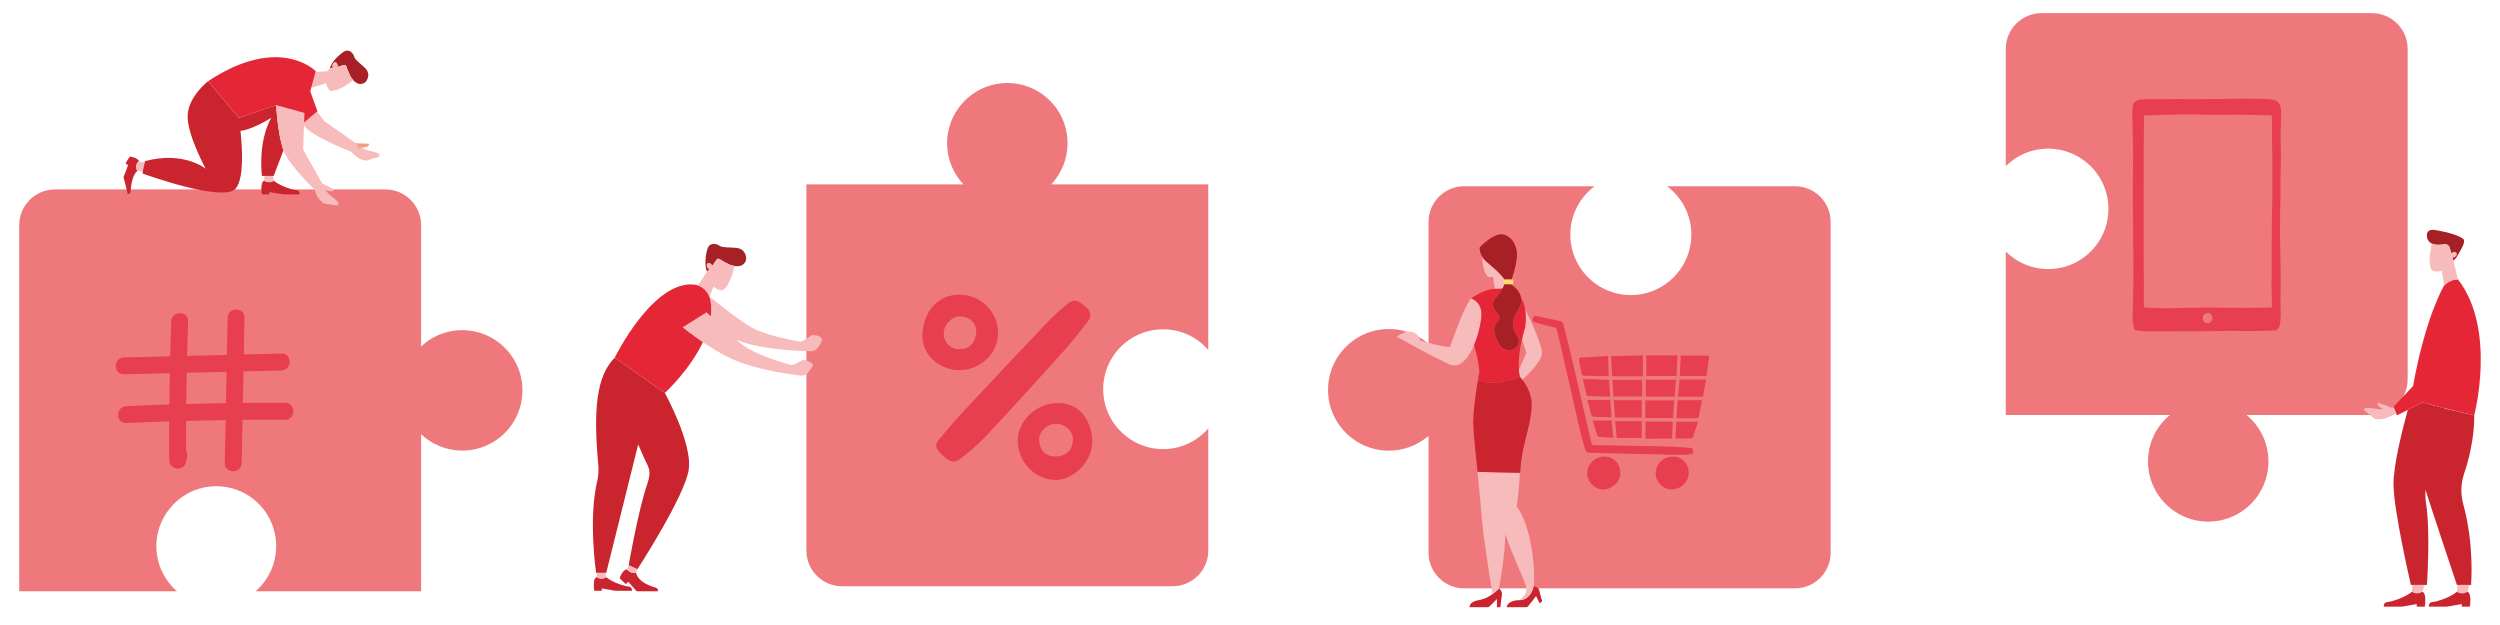 <?xml version="1.0" encoding="utf-8"?>
<!-- Generator: Adobe Illustrator 16.0.0, SVG Export Plug-In . SVG Version: 6.00 Build 0)  -->
<!DOCTYPE svg PUBLIC "-//W3C//DTD SVG 1.1//EN" "http://www.w3.org/Graphics/SVG/1.1/DTD/svg11.dtd">
<svg version="1.1" id="Layer_2" xmlns="http://www.w3.org/2000/svg" xmlns:xlink="http://www.w3.org/1999/xlink" x="0px" y="0px"
	 width="1300px" height="325px" viewBox="0 0 1300 325" enable-background="new 0 0 1300 325" xml:space="preserve">
<g>
	<path fill="#EE787C" d="M492.708,70.872c-1.093,9.701,2.281,18.603,8.29,25.005H419.33v190.401
		c0,10.257,8.314,18.573,18.571,18.573h171.829c10.257,0,18.572-8.316,18.572-18.573v-63.472
		c-6.168,7.092-15.466,11.387-25.762,10.655c-14.811-1.056-27.063-12.783-28.687-27.54c-2.065-18.787,12.59-34.685,30.959-34.685
		c9.384,0,17.779,4.169,23.489,10.731V95.876h-81.667c5.252-5.601,8.494-13.112,8.494-21.394c0-18.475-15.999-33.21-34.894-31.113
		C505.892,44.96,494.322,56.531,492.708,70.872"/>
	<path fill="#E73E50" d="M565.592,167.283c0.74-0.935,1.076-2.204,1.316-2.682c0.286-3.496-1.916-4.645-3.592-6.033
		c-3.491-2.944-5.387-2.944-8.784-0.048c-2.993,2.561-6.06,5.029-8.764,7.876c-14.653,15.395-29.208,30.859-43.715,46.398
		c-4.668,5.003-9.169,10.175-13.552,15.441c-2.369,2.897-2.174,4.262,0.192,7.062c0.91,1.079,1.963,2.107,3.088,2.945
		c3.233,2.37,5.052,2.514,8.117-0.022c4.385-3.617,8.858-7.207,12.711-11.35c13.79-14.794,27.414-29.78,40.963-44.818
		C557.834,177.339,561.665,172.262,565.592,167.283"/>
	<path fill="#E73E50" d="M498.893,192.47c5.41,0,10.51-2.083,14.34-5.866c3.711-3.665,5.769-8.477,5.769-13.552
		c0-5.292-2.106-10.27-5.938-14.004c-3.829-3.761-8.905-5.82-14.288-5.82c-10.874,0-18.726,8.667-19.108,21.092
		c-0.12,4.525,1.484,8.667,4.691,12.02c3.615,3.758,8.954,6.057,14.292,6.13H498.893z M490.753,173.365
		c0-2.323,1.053-4.645,2.847-6.37c1.654-1.603,3.713-2.585,5.868-2.441c2.562,0.072,4.882,1.103,6.392,2.826
		c1.339,1.509,1.987,3.496,1.776,5.577c-0.532,5.58-3.621,8.619-8.673,8.619C494.104,181.551,490.729,178.175,490.753,173.365"/>
	<path fill="#E73E50" d="M561.665,213.872c-3.208-2.946-7.346-4.452-11.685-4.263h-0.209c-5.295,0-10.586,2.228-14.561,6.13
		c-3.806,3.758-5.985,8.618-5.985,13.312c0,11.084,8.953,20.47,19.559,20.518c4.597,0,9.385-2.228,13.169-6.082
		c3.949-4.045,6.128-9.217,6.012-14.174C567.792,222.97,565.543,217.486,561.665,213.872 M548.832,237.357
		c-2.609,0-4.74-0.815-6.199-2.37c-1.509-1.604-2.3-3.901-2.3-6.655c0-1.795,0.91-3.686,2.466-5.243
		c1.748-1.723,4.1-2.754,6.273-2.754c4.669,0.049,8.857,3.831,8.857,7.949C557.911,233.958,554.532,237.357,548.832,237.357"/>
	<path fill="#EE787C" d="M243.979,171.88c-9.699-1.092-18.602,2.284-25.006,8.291v-63.095c0-10.258-8.315-18.573-18.572-18.573
		H28.572C18.314,98.502,10,106.817,10,117.075v190.398h82.043c-7.09-6.166-11.386-15.467-10.652-25.761
		c1.054-14.81,12.781-27.062,27.54-28.686c18.787-2.067,34.684,12.589,34.684,30.959c0,9.382-4.168,17.777-10.734,23.487h86.092
		v-81.666c5.601,5.251,13.111,8.494,21.396,8.494c18.474,0,33.21-15.999,31.112-34.896
		C269.89,185.063,258.318,173.496,243.979,171.88"/>
	<path fill="#EE787C" d="M866.916,96.846c8.422,6.338,13.587,16.773,12.423,28.371c-1.459,14.57-13.166,26.421-27.72,28.026
		c-18.979,2.097-35.045-12.708-35.045-31.266c0-10.283,4.957-19.388,12.588-25.131h-67.75c-10.257,0-18.574,8.317-18.574,18.574
		v63.359c-6.515-5.623-15.322-8.654-24.856-7.412c-14.224,1.854-25.578,13.413-27.188,27.668
		c-2.159,19.113,12.738,35.307,31.418,35.307c7.891,0,15.089-2.908,20.627-7.687v60.723c0,10.256,8.317,18.571,18.574,18.571H933.37
		c10.258,0,18.572-8.315,18.572-18.571V115.42c0-10.257-8.314-18.574-18.572-18.574H866.916z"/>
	<path fill="#EE787C" d="M1233.407,6.842h-171.826c-10.26,0-18.574,8.314-18.574,18.573V86.4c6.361-6.322,15.42-9.936,25.305-8.942
		c14.485,1.453,26.261,13.074,27.873,27.542c2.114,18.907-12.628,34.919-31.107,34.919c-8.614,0-16.409-3.48-22.07-9.108v85.004
		h85.301c-7.821,6.479-12.439,16.688-11.124,27.9c1.672,14.263,13.231,25.742,27.506,27.329c18.896,2.1,34.897-12.639,34.897-31.113
		c0-9.703-4.417-18.374-11.347-24.116h65.167c10.256,0,18.571-8.317,18.571-18.573V25.415
		C1251.979,15.156,1243.663,6.842,1233.407,6.842"/>
	<path fill="#A62026" d="M370.808,137.671c0.875-1.031,2.052-3.825,3.157-3.039c0.804,0.571,3.739,2.166,4.749,2.66
		c2.404,1.181,7.149,2.34,8.942-1.316c0.897-1.83-0.103-4.276-0.996-5.297c-0.876-0.999-2.133-1.589-3.454-1.747
		c-3.101-0.374-7.612-0.056-8.874-1.023c-2.122-1.629-5.151-1.399-6.098,0.62c-1.014,2.153-1.476,5.916-1.426,8.472
		c0.027,1.48,0.321,2.94,0.86,4.319L370.808,137.671z"/>
	<path fill="#CA242F" d="M345.732,204.337l-6.145-4.314l-19.957-14.008c-9.506,9.588-11.16,26.979-8.542,55.405
		c0.272,2.962,0.14,5.97-0.551,8.859c-4.665,19.495-0.572,47.622-0.572,47.622h5.271l16.62-66.805
		c1.676,3.934,3.396,7.805,5.016,11.135c1.46,3.005,0.813,6.293-0.286,9.447c-4.657,13.339-9.678,42.27-9.678,42.27l4.519,2.073
		c0,0,24.848-38.219,26.731-51.963C360.041,230.316,345.732,204.337,345.732,204.337"/>
	<path fill="#CA242F" d="M340.508,305.444c-9.687-2.896-9.71-7.722-9.71-7.722c-1.649,0.473-3.421-0.067-4.531-1.375l-0.199-0.236
		c-2.397,0.04-3.866,4.517-3.866,4.517l3.149,3.094l1.355-1.167l4.367,4.906h11.15C341.85,306.627,342.496,306.04,340.508,305.444"
		/>
	<path fill="#CA242F" d="M325.403,304.779c-7.087-1.806-10.194-4.688-10.194-4.688c-1.41,0.978-3.26,1.038-4.733,0.16l-0.264-0.16
		c-2.257,0.809-1.18,7.129-1.18,7.129h3.862v-1.237l7.152,1.237h8.599C328.646,304.646,326.964,305.177,325.403,304.779"/>
	<path fill="#F6BBBA" d="M331.426,296.021l-4.518-2.073c0,0,0.04-0.224,0.109-0.619l-0.949,2.782l0.201,0.236
		c1.109,1.308,2.879,1.848,4.53,1.378l0.968-2.233C331.552,295.829,331.426,296.021,331.426,296.021"/>
	<path fill="#F6BBBA" d="M310.397,297.901l-0.186,2.19l0.266,0.16c1.472,0.878,3.323,0.817,4.733-0.16l-0.366-2.19H310.397z"/>
	<path fill="#F6BBBA" d="M422.254,174.249l-4.044,2.655c-0.905,0.595-2,0.822-3.067,0.627c-4.682-0.855-18.019-3.539-24.587-7.407
		c-8.044-4.738-20.857-15.304-20.857-15.304l-0.501,0.388c0.044,0.173,0.111,0.339,0.146,0.515c0.585,2.922,0.627,5.893,0.262,8.852
		c-1.341-1.316-2.174-2.155-2.174-2.155l-12.411,7.78c0,0,13.902,11.546,27.613,17.321c11.176,4.707,27.822,7.078,33.588,7.792
		c1.426,0.176,2.843-0.331,3.812-1.392c0.816-0.895,1.813-2.176,2.76-3.892c0.257-1.728-5.019-3.012-5.019-3.012l-4.29,2.238
		c-0.961,0.502-2.075,0.617-3.114,0.317c-4.574-1.322-17.576-5.326-23.723-9.834c-1.194-0.876-2.497-1.918-3.837-3.04
		c1.505,0.574,3.021,1.108,4.529,1.573c11.592,3.563,28.392,4.252,34.201,4.386c1.437,0.032,2.796-0.615,3.651-1.768
		c0.724-0.97,1.589-2.346,2.36-4.148C426.744,173.891,422.254,174.249,422.254,174.249"/>
	<path fill="#E52636" d="M355.022,170.2l12.409-7.78c0,0,0.834,0.841,2.179,2.158c0.362-2.959,0.319-5.929-0.266-8.854
		c-0.816-4.062-4.168-7.286-8.289-7.737c-21.597-2.375-41.427,38.029-41.427,38.029l26.104,18.322c0,0,12.826-11.752,19.768-26.402
		C359.326,173.771,355.022,170.2,355.022,170.2"/>
	<path fill="#F6BBBA" d="M378.713,137.292c-1.01-0.494-3.945-2.088-4.75-2.66c-1.102-0.786-2.281,2.008-3.155,3.039l-0.399,0.464
		c-0.015-0.032-0.012-0.064-0.025-0.096c-0.416-0.927-1.374-1.509-2.141-1.298c-0.77,0.211-1.056,1.132-0.64,2.059
		c0.255,0.569,0.719,0.98,1.214,1.186l-1.096,1.271c-0.011,0.038-0.011,0.075-0.023,0.112l-0.03-0.051l-4.78,7.083
		c2.838,0.93,5.105,3.194,6.095,6.047l2.004-5.409c0.69,0.523,1.424,0.996,2.222,1.362c0.938,0.428,1.861,0.71,2.492,0.567
		c3.438-1.937,5.473-9.175,6.269-12.645C380.746,138.13,379.576,137.716,378.713,137.292"/>
	<path fill="#CA242F" d="M779.545,305.909c0,0,1.773,1.503,1.449,3.419c-0.326,1.917-0.786,6.404-0.786,6.404h-1.823l0.056-4.185
		c-0.005-0.272-3.909,4.185-4.57,4.185h-9.646c0,0-0.642-2.823,5.024-3.731C774.912,311.096,779.545,305.909,779.545,305.909"/>
	<path fill="#F6BBBA" d="M733.984,172.628l0.833,0.243c1.678,0.489,2.995,1.792,3.497,3.467l0.197,0.657
		c0,0,7.292,2.521,15.422,3.555c8.288-23.6,11.094-25.381,11.094-25.381s5.347,1.701,5.347,8.162c0,5.419-3.62,20.772-10.506,25.582
		c-1.898,1.325-4.398,1.437-6.489,0.444c-11.068-5.259-18.879-9.752-18.879-9.752l-8.354-4.615l3.691-1.941
		C731.113,172.377,732.6,172.227,733.984,172.628"/>
	<path fill="#CA242F" d="M797.529,304.915c0,0,2.46,0.219,2.869,2.092c0.407,1.872,1.571,5.656,1.571,5.656l-1.343,1.071
		l-1.892-3.755c0,0-4.067,5.483-4.715,5.753h-10.53c0,0,0-3.482,6.589-3.641C796.153,311.945,797.529,304.915,797.529,304.915"/>
	<path fill="#F6BBBA" d="M788.683,263.369c1.092-8.131,1.526-13.686,1.607-17.491c-4.194-0.019-21.986-0.534-21.986-0.534
		s-0.172-1.598-0.423-4.002c0,0,1.598,15.393,2.643,28.019c0.924,11.167,4.725,34.345,5.589,39.551
		c1.671-1.21,2.853-2.388,3.263-2.821c0.898-4.441,3.18-17.374,3.411-28.303c3.348,10.256,9.273,22.294,10.726,26.979l0.128,1.947
		c0.054,0.842-0.18,1.669-0.659,2.363c-0.529,0.764-1.423,1.812-2.901,3.016c6.074-0.146,7.45-7.177,7.45-7.177
		s0.024,0.003,0.031,0.003C798.5,296.197,796.375,273.465,788.683,263.369"/>
	<path fill="#CA242F" d="M790.281,195.664c0.032,0.125,0.059,0.214,0.059,0.214s-13.899,5.666-21.661,1.669
		c0.459-1.055,0.603-2.553,0.541-4.289c-0.028,0.163-3.158,17.795-3.158,26.599c0,4.858,2.242,25.486,2.242,25.486
		s18.481,0.536,22.234,0.536c0.48-14.623,5.933-24.26,5.933-35.958C796.471,203.677,792.307,198.039,790.281,195.664"/>
	<path fill="#F6BBBA" d="M793.035,160.561c0.1,0.58,0.175,1.197,0.234,1.84c0.009,0.099,0.02,0.197,0.027,0.299
		c0.054,0.665,0.092,1.359,0.1,2.097c0.001,0.016,0,0.034,0,0.053c0.008,0.684-0.014,1.41-0.048,2.158
		c-0.011,0.189-0.021,0.382-0.032,0.574c-0.051,0.793-0.114,1.608-0.217,2.477c-0.348,1.169-0.659,2.297-0.939,3.378
		c-0.011,0.048-0.021,0.091-0.034,0.136c-0.267,1.039-0.51,2.043-0.726,3.005c0,0.002,0,0.005-0.002,0.008l2.371,6.832l-3.961,8.956
		c0.039,0.555,0.092,1.028,0.146,1.45c0.009,0.072,0.018,0.142,0.026,0.208c0.107,0.786,0.224,1.32,0.293,1.6
		c0.006,0.027,0.015,0.059,0.021,0.081c0.021,0.085,0.046,0.166,0.046,0.166s-0.027-0.088-0.06-0.214
		c0.399,0.467,0.892,1.092,1.407,1.792c3.097-2.863,9.433-9.14,10.103-13.181C802.397,180.622,796.728,168.162,793.035,160.561"/>
	<path fill="#FFDA71" d="M782.49,147.893h3.584c0.481,0,0.876-0.396,0.876-0.876v-0.924c0-0.481-0.395-0.876-0.876-0.876h-3.584
		c-0.482,0-0.878,0.395-0.878,0.876v0.924C781.612,147.497,782.008,147.893,782.49,147.893"/>
	<path fill="#E52636" d="M790.924,154.732c0.062,0.376,0.111,0.761,0.111,1.162c0,3.037-1.194,4.834-2.563,6.963
		c-2.265,3.515-2.241,8.098,0.261,11.45c0.035,0.051,0.074,0.099,0.111,0.147c0.941,1.229,1.128,2.486,0.878,3.684
		c-0.978,4.652-7.379,5.35-9.856,1.292c-0.907-1.49-1.785-3.274-2.433-5.325c-1.09-3.44-0.019-5.599,1.312-6.894
		c1.124-1.095,1.258-2.876,0.16-4.001c-1.995-2.043-3.968-5.125-1.472-7.842c1.806-1.966,3.028-3.854,3.861-5.393
		c-1.099,0.005-1.522,0.024-2.653,0.142c0,0-5.637-0.598-13.613,5.051c0,0,5.349,1.701,5.349,8.162
		c0,3.261-1.322,10.115-3.866,16.105c1.822,6.309,3.696,14.607,2.169,18.112c7.762,3.994,21.661-1.669,21.661-1.669
		s-2.55-7.906,2.76-25.819C793.99,162.406,792.801,157.671,790.924,154.732"/>
	<path fill="#F6BBBA" d="M781.612,146.554c0-0.523,0.312-0.967,0.75-1.186c-1.72-2.967-7.995-8.053-9.332-9.204
		c-1.103-0.951-1.851-1.95-2.388-2.906c0.183,3.862,0.879,8.605,3.073,10.678c0.602,0.307,1.618,0.256,2.687,0.061l0.902,6.138
		c0.855-0.063,1.335-0.019,1.335-0.019c1.132-0.118,1.555-0.136,2.655-0.142c0.485-0.892,0.83-1.65,1.067-2.233
		C781.925,147.521,781.612,147.078,781.612,146.554"/>
	<path fill="#A62026" d="M788.732,174.308c-2.502-3.352-2.527-7.935-0.26-11.45c1.37-2.129,2.561-3.926,2.561-6.963
		c0-4.904-5.28-8.002-5.28-8.002l-0.043-0.019c-0.032,0.003-0.063,0.019-0.097,0.019h-2.662c-0.211,0-0.404-0.059-0.583-0.147
		c-0.638,1.571-2.078,4.512-4.937,7.623c-2.494,2.717-0.522,5.799,1.473,7.842c1.096,1.125,0.965,2.906-0.16,4.001
		c-1.329,1.295-2.4,3.454-1.312,6.894c0.646,2.051,1.526,3.835,2.436,5.325c2.475,4.058,8.876,3.36,9.853-1.292
		c0.252-1.197,0.065-2.455-0.877-3.684C788.807,174.407,788.769,174.358,788.732,174.308"/>
	<path fill="#A62026" d="M782.951,145.216h2.661c0.166,0,0.324,0.04,0.471,0.096c3.828-11.637,2.724-14.757,2.174-16.592
		c-0.641-2.15-2.009-5.281-5.979-6.683c-5.065-1.787-12.89,6.645-12.89,6.645s-0.292,4.092,3.643,7.481
		c1.339,1.151,7.614,6.236,9.332,9.204C782.543,145.277,782.738,145.216,782.951,145.216"/>
	<path fill="#F6BBBA" d="M185.981,75.343c0.264,0.357,1.284,1.501,4.22,2.561c2.633,0.951,8.692,1.328,6.878,3.694
		c-2.956,0.697-6.345,1.87-6.345,1.87c-1.832,0.246-4.553-1.258-6.069-2.516l-4.202-4.426c0,0,0.332-2.943,0.322-3.084l1.278-0.158
		C183.261,74.178,184.589,74.862,185.981,75.343"/>
	<path fill="#F39F85" d="M186.584,76.776c0,0,0.055,0.155,0.212,0.404c-0.396,0.048-0.785,0.117-1.17,0.198
		c-1.421-0.342-2.853-0.641-4.279-0.97c0.308-0.791,0.736-1.899,0.752-1.984l9.758,0.291c0,0,0.481,1.167-1.476,1.755
		C188.426,77.055,186.584,76.776,186.584,76.776"/>
	<path fill="#CA242F" d="M71.332,88.694c-0.757-1.413-0.617-3.138,0.358-4.413l0.177-0.227l0.486,0.056
		c0.001-0.019,0.004-0.04,0.005-0.056c-0.511-2.183-4.892-2.636-4.892-2.636l-2.2,3.488l1.336,1.01l-2.366,6.212
		c0,0,1.584,6.028,2.215,8.935c0.689-0.505,1.354-0.032,1.501-1.966c0.627-8.197,3.092-10.002,3.723-10.333L71.332,88.694z"/>
	<path fill="#CA242F" d="M152.565,98.641c-7.092-1.808-10.203-4.692-10.203-4.692c-1.412,0.978-3.263,1.039-4.735,0.157
		l-0.266-0.157c-2.259,0.812-1.181,7.134-1.181,7.134h3.866v-1.237l7.157,1.237h8.606C155.809,98.504,154.127,99.036,152.565,98.641
		"/>
	<path fill="#F6BBBA" d="M137.568,91.496l-0.208,2.452l0.266,0.157c1.473,0.881,3.326,0.82,4.735-0.157l-0.409-2.452H137.568z"/>
	<path fill="#F6BBBA" d="M75.26,84.445l-3.393-0.39l-0.177,0.227c-0.976,1.271-1.115,3-0.358,4.413l2.927,0.58
		C74.388,88.454,74.67,86.969,75.26,84.445"/>
	<path fill="#CA242F" d="M143.565,54.683l-19.39,6.568c0,0-10.432-12.457-15.95-19.047c-0.002,0.003-10.007,7.693-10.632,17.484
		c-0.626,9.792,9.381,28.085,9.381,28.085s-11.203-9.375-31.558-4.004c-1.279,5.369-1.279,6.477-1.279,6.477
		s42.219,15.374,48.474,7.759c4.334-5.278,3.412-20.878,2.438-29.97c0,0,5.381-0.216,16.013-6.784
		c-7.192,12.807-4.848,30.245-4.848,30.245h6.099l5.097-13.347C144.464,70.132,143.565,54.683,143.565,54.683"/>
	<polygon fill="#053C5E" points="155.145,57.886 143.565,54.683 155.145,57.888 	"/>
	<path fill="#F6BBBA" d="M170.728,100.652c-0.739-0.748-1.263-1.402-1.656-1.968c0.629,0.288,1.476,0.601,2.437,0.75
		c2.019,0.312,2.085-0.948,2.085-0.948l-6.048-3.106l-9.908-17.553l0.407-12.399c0.495,0.526,0.986,1.031,1.47,1.477
		c6.187,5.713,26.496,13.347,26.496,13.347l-0.105-5.146l-17.339-12.174l-3.631-4.933l-6.832,5.713l0.162-4.962l-14.699-4.065
		c0,0,0.938,16.264,4.066,24.081c2.38,5.949,11.715,15.679,16.055,20.005l0.732,2.254c0.829,1.787,2.638,4.313,4.398,4.88
		c0,0,3.562,0.398,6.531,1.041C178.003,105.588,172.696,102.645,170.728,100.652"/>
	<path fill="#A62026" d="M190.043,35.576c-2.026-2.084-5.481-4.487-5.83-5.927c-0.585-2.419-2.912-4.022-4.778-3.114
		c-1.993,0.969-4.525,3.424-5.984,5.305c-0.844,1.09-1.483,2.315-1.899,3.63l1.61-0.294c-0.239-0.438-0.335-1.007-0.187-1.568
		c0.242-0.913,0.987-1.415,1.667-1.119c0.679,0.297,1.034,1.277,0.792,2.193c-0.008,0.032-0.028,0.053-0.037,0.083l0.201-0.035
		l0.358-0.067c1.083-0.205,3.121-1.255,3.84-0.699c0.037,0.026,0.049,0.083,0.08,0.12c0.054,0.066,0.115,0.123,0.142,0.222
		c0.071,0.251,0.223,0.67,0.408,1.156c0.117,0.304,0.246,0.63,0.383,0.97c0.056,0.136,0.109,0.27,0.165,0.406
		c0.36,0.874,0.727,1.731,0.93,2.169l0.001,0.002c0.377,0.81,0.981,1.795,1.751,2.652c1.374,1.525,3.293,2.642,5.496,1.616
		c1.717-0.799,2.423-3.154,2.372-4.417C191.474,37.621,190.908,36.462,190.043,35.576"/>
	<path fill="#F6BBBA" d="M181.905,39.005c-0.442-0.948-1.638-3.817-1.886-4.701c-0.341-1.213-2.824,0.123-4.062,0.357l-0.561,0.102
		c0.011-0.029,0.029-0.05,0.038-0.083c0.24-0.917-0.113-1.896-0.793-2.193c-0.678-0.296-1.425,0.206-1.666,1.119
		c-0.148,0.562-0.051,1.13,0.187,1.568l-1.552,0.283c-0.616,0.433-1.145,0.98-1.563,1.619l-5.938,0.315l-2.257,8.248l7.362-2.211
		l0.212-0.497c0.195,0.806,0.455,1.603,0.831,2.355c0.428,0.857,0.934,1.603,1.474,1.864c3.62,0.606,9.318-3.443,11.925-5.491
		C182.885,40.802,182.282,39.817,181.905,39.005"/>
	<path fill="#E52636" d="M158.102,63.71l1.497-1.252l5.481-4.583l-3.735-10.385l2.861-10.454c0,0-18.764-19.436-55.979,5.168
		c5.516,6.59,15.949,19.047,15.949,19.047l19.39-6.568l14.698,4.065L158.102,63.71z"/>
	<path fill="#A62026" d="M1273.878,128.921c-0.322-1.276-1.565-2.107-2.866-1.894c-0.95,0.155-2.085,0.288-3.178,0.288
		c-2.609,0-5.848-1.02-5.848-4.989c0-3.969,4.878-2.609,4.878-2.609s10.015,1.52,13.896,4.429c1.857,1.389-1.249,5.807-2.389,8.023
		c-0.659,1.285-1.542,2.434-2.605,3.409L1273.878,128.921z"/>
	<path fill="#E52636" d="M1278.136,145.256c-4.252,0-7.185,3.208-7.185,3.208s-9.634,15.83-16.154,52.281l-10.185,10.797
		l1.763,4.424c0,0,6.188-2.917,13.162-6.775c12.396,3.515,27.062,6.775,27.062,6.775S1298.361,171.276,1278.136,145.256"/>
	<path fill="#CA242F" d="M1286.6,215.966c0,0-1.133-0.251-2.989-0.682l-11.979-2.729c0.019-0.085,0.032-0.144,0.032-0.144
		l-0.088-0.024c-3.876-0.975-8.071-2.073-12.038-3.196c-2.727,1.509-5.327,2.87-7.491,3.974c-2.605,9.474-7.434,28.387-7.434,38.44
		c0,13.758,9.055,52.571,9.055,52.571h8.319c0,0,1.948-27.15-0.445-42.396c-0.363-2.324-0.437-4.669-0.26-6.998
		c3.759,11.898,16.304,49.394,16.304,49.394h7.349c0,0,1.88-20.425-4.072-42.089c-1.443-5.256-1.225-10.822,0.531-15.985
		C1287.131,229.232,1286.6,215.966,1286.6,215.966"/>
	<path fill="#F6BBBA" d="M1277.941,304.176l-0.338,3.528c1.535,1.062,3.55,1.132,5.152,0.173l0.288-0.173l1.251-3.528H1277.941z"/>
	<path fill="#F6BBBA" d="M1254.508,304.176l-0.339,3.528c1.536,1.062,3.55,1.132,5.152,0.173l0.289-0.173l1.248-3.528H1254.508z"/>
	<path fill="#F6BBBA" d="M1244.729,211.837c-0.365,0.062-0.726,0.149-1.092,0.182l-7.057-2.674c0,0-0.853,0.854,0.663,2.089
		c0.723,0.591,1.489,0.991,2.099,1.253c-0.655,0.086-1.458,0.13-2.464,0.083c-2.679-0.121-8.174-2.006-7.437,0.75
		c2.36,1.699,4.929,3.978,4.929,3.978c1.53,0.886,4.487,0.555,6.289-0.003l5.336-2.378c0,0,0.014-0.04,0.016-0.059L1244.729,211.837
		z"/>
	<path fill="#F6BBBA" d="M1275.766,135.577l-0.029,0.021c0.006-0.029,0.003-0.062,0.008-0.093l-0.451-1.589
		c0.532,0.043,1.134-0.115,1.611-0.513c0.76-0.633,0.906-1.562,0.322-2.075c-0.579-0.516-1.666-0.417-2.428,0.216
		c-0.056,0.046-0.086,0.102-0.133,0.152l-0.787-2.775c-0.323-1.276-1.566-2.107-2.867-1.896c-0.949,0.157-2.083,0.291-3.178,0.291
		c-1.07,0-2.238-0.189-3.254-0.667c-0.782,3.293-2.197,10.697,0.021,13.923c0.487,0.396,1.418,0.548,2.421,0.574
		c0.911,0.024,1.807-0.085,2.688-0.27l1.242,7.589c0,0,2.933-3.208,7.185-3.208L1275.766,135.577z"/>
	<path fill="#CA242F" d="M1259.61,307.704l-0.289,0.173c-1.603,0.956-3.617,0.89-5.152-0.173c0,0-3.384,3.138-11.101,5.104
		c-1.698,0.432-3.531-0.147-3.531,2.657h9.365l7.787-1.347v1.347h4.207C1260.896,315.466,1262.067,308.587,1259.61,307.704"/>
	<path fill="#CA242F" d="M1283.044,307.704L1283.044,307.704l-0.288,0.173c-1.603,0.956-3.616,0.89-5.152-0.173
		c0,0-3.384,3.138-11.101,5.104c-1.698,0.432-3.528-0.147-3.528,2.657h9.362l7.787-1.347v1.347h4.206
		C1284.33,315.466,1285.501,308.585,1283.044,307.704"/>
	<path fill="#E73E50" d="M865.431,236.329c-5.963-0.117-11.926-0.222-17.887-0.36c-5.691-0.126-11.376-0.277-17.069-0.423
		c-1.456-0.043-2.913-0.119-4.371-0.173c-0.999-0.043-1.526-0.659-1.778-1.541c-0.921-3.299-1.948-6.568-2.72-9.891
		c-3.157-13.667-6.226-27.353-9.342-41.036c-0.868-3.782-1.814-7.545-2.665-11.333c-0.174-0.764-0.548-1.055-1.271-1.245
		c-3.353-0.847-6.696-1.728-10.021-2.679c-1.346-0.382-1.563-1.047-1.146-2.38c0.265-0.825,0.811-1.138,1.575-0.978
		c4.214,0.865,8.411,1.781,12.62,2.679c0.894,0.187,1.364,0.769,1.582,1.629c1.318,5.291,2.708,10.566,3.958,15.881
		c3.55,15.179,7.056,30.381,10.555,45.581c0.235,1.048,0.646,1.422,1.756,1.422c4.845,0.021,9.69,0.139,14.541,0.237
		c7.884,0.145,15.768,0.257,23.646,0.476c3.729,0.099,7.446,0.397,11.168,0.641c1.54,0.097,1.833,0.508,1.833,2.014
		c0,0.748-0.334,1.194-1.021,1.299c-0.909,0.149-1.833,0.27-2.748,0.277c-3.735,0.035-7.463,0.014-11.195,0.014V236.329z"/>
	<path fill="#E73E50" d="M834.425,237.405c-5.019-0.048-9.092,3.899-9.092,8.801c0.008,4.401,3.858,8.279,8.261,8.322
		c4.698,0.049,8.938-3.95,8.973-8.467C842.608,241.161,839.125,237.462,834.425,237.405"/>
	<path fill="#E73E50" d="M869.893,237.397c-4.873-0.026-8.87,3.867-8.933,8.699c-0.057,4.46,3.79,8.389,8.246,8.432
		c4.705,0.035,8.933-3.972,8.96-8.488C878.202,241.091,874.688,237.427,869.893,237.397"/>
	<path fill="#E73E50" d="M872.356,184.815h-16.269v10.71h15.658C871.948,191.93,872.156,188.384,872.356,184.815"/>
	<path fill="#E73E50" d="M838.299,195.648h15.971c0-3.726-0.007-7.272-0.007-10.852c-5.477,0.128-10.981,0.262-16.478,0.4
		C837.958,188.771,838.125,192.171,838.299,195.648"/>
	<path fill="#E73E50" d="M887.752,184.94c-2.805,0.019-5.609-0.016-8.411-0.021c-1.752-0.008-3.499,0-5.339,0
		c-0.174,3.504-0.348,7.038-0.526,10.62h13.894c0.465-3.229,0.902-6.378,1.376-9.524
		C888.871,185.176,888.557,184.933,887.752,184.94"/>
	<path fill="#E73E50" d="M831.032,195.574c1.79,0.04,3.587,0.005,5.51,0.005c-0.133-3.491-0.256-6.856-0.396-10.473
		c-4.761,0.286-9.313,0.577-13.882,0.825c-1.123,0.056-1.357,0.59-1.157,1.584c0.451,2.214,0.925,4.434,1.284,6.677
		c0.131,0.825,0.493,1.095,1.263,1.116C826.11,195.386,828.567,195.517,831.032,195.574"/>
	<path fill="#E73E50" d="M855.594,217.373h14.389c0.194-3.074,0.381-6.121,0.576-9.174c-5.093,0-10.035,0-14.965,0.005V217.373z"/>
	<path fill="#E73E50" d="M855.836,197.454v8.766c4.931-0.005,9.906-0.005,14.96-0.005c0.263-2.943,0.519-5.805,0.774-8.769
		C866.358,197.446,861.223,197.454,855.836,197.454"/>
	<path fill="#E73E50" d="M839.026,206.198h14.896c0-2.962,0-5.822-0.007-8.675c-5.138,0-10.266,0.008-15.458,0.008
		C838.652,200.475,838.84,203.318,839.026,206.198"/>
	<path fill="#E73E50" d="M853.687,208.116c-4.845,0.005-9.648,0.005-14.562,0.005c0.229,3.026,0.443,5.927,0.68,9.004
		c4.629,0,9.183,0,13.882-0.008V208.116z"/>
	<path fill="#E73E50" d="M855.663,228.097c4.527,0,8.864,0.009,13.202-0.029c0.223-0.005,0.617-0.373,0.632-0.579
		c0.153-2.722,0.242-5.443,0.359-8.247h-14.193V228.097z"/>
	<path fill="#E73E50" d="M872.593,206.255c4.394,0,8.614,0,12.931-0.006c0.556-3.025,1.104-5.977,1.646-8.899
		c-4.722,0-9.239,0-13.807,0.008C873.1,200.376,872.848,203.271,872.593,206.255"/>
	<path fill="#E73E50" d="M840.714,227.729h12.991v-8.668h-13.83C840.15,221.879,840.423,224.725,840.714,227.729"/>
	<path fill="#E73E50" d="M871.788,217.513c3.733,0,7.3,0.013,10.862-0.021c0.236-0.008,0.631-0.331,0.678-0.561
		c0.613-2.917,1.169-5.853,1.744-8.836c-4.263,0-8.392,0-12.703,0.005C872.17,211.3,871.988,214.348,871.788,217.513"/>
	<path fill="#E73E50" d="M835.452,206.215c0.562,0.014,1.125,0,1.77,0c-0.187-2.994-0.361-5.812-0.541-8.726
		c-4.532-0.139-9.004-0.278-13.624-0.422c0.658,2.893,1.264,5.62,1.941,8.328c0.064,0.256,0.593,0.548,0.912,0.561
		C829.088,206.075,832.272,206.137,835.452,206.215"/>
	<path fill="#E73E50" d="M833.578,216.922c1.408,0.035,2.825,0.009,4.393,0.009c-0.207-2.93-0.415-5.858-0.638-8.97h-11.917
		c0.716,2.725,1.409,5.436,2.167,8.128c0.071,0.259,0.52,0.55,0.817,0.571C830.13,216.799,831.85,216.874,833.578,216.922"/>
	<path fill="#E73E50" d="M871.226,228.027c2.865,0,5.594,0.014,8.315-0.034c0.277,0,0.7-0.382,0.797-0.674
		c0.91-2.644,1.748-5.31,2.639-8.05H871.71C871.545,222.248,871.386,225.114,871.226,228.027"/>
	<path fill="#E73E50" d="M828.192,218.666c0.805,2.594,1.575,5.12,2.394,7.634c0.112,0.348,0.479,0.847,0.766,0.868
		c2.463,0.194,4.939,0.291,7.545,0.422c-0.293-3.005-0.571-5.857-0.862-8.924H828.192z"/>
	<path fill="#E73E50" d="M148.262,209.474c-7.332-0.041-14.659-0.021-21.985,0.04l0.321-16.397
		c6.588-0.161,13.178-0.324,19.766-0.486c5.644-0.139,5.666-8.926,0-8.788c-6.531,0.161-13.062,0.323-19.594,0.483
		c0.126-6.375,0.25-12.753,0.375-19.129c0.111-5.654-8.675-5.654-8.786,0c-0.127,6.45-0.253,12.895-0.379,19.345
		c-6.905,0.168-13.811,0.339-20.717,0.51c0.155-5.985,0.338-11.971,0.563-17.957c0.212-5.654-8.574-5.643-8.786,0
		c-0.228,6.058-0.419,12.115-0.577,18.173c-8.011,0.197-16.022,0.392-24.032,0.59c-5.645,0.139-5.667,8.926,0,8.787
		c7.951-0.195,15.902-0.39,23.854-0.587c-0.109,5.417-0.163,10.833-0.22,16.25c-7.465,0.246-14.929,0.534-22.393,0.89
		c-5.628,0.265-5.661,9.055,0,8.785c7.436-0.353,14.872-0.639,22.309-0.888c-0.036,6.753-0.042,13.505,0.017,20.26
		c0.044,4.893,7.374,6.044,8.631,1.167c0.205-0.794,0.408-1.586,0.614-2.38c0.34-1.319,0.098-2.449-0.471-3.339
		c-0.031-5.314-0.01-10.633,0.017-15.948c6.841-0.187,13.685-0.331,20.527-0.427c-0.146,7.452-0.292,14.9-0.438,22.35
		c-0.111,5.658,8.675,5.658,8.786,0c0.148-7.492,0.294-14.983,0.44-22.476c7.385-0.063,14.769-0.082,22.158-0.042
		C153.916,218.292,153.923,209.506,148.262,209.474 M96.852,210.065c0.057-5.408,0.119-10.814,0.227-16.223
		c6.91-0.171,13.818-0.339,20.728-0.51c-0.106,5.435-0.213,10.871-0.32,16.309C110.608,209.737,103.729,209.879,96.852,210.065"/>
	<path fill="#E73E50" d="M1186.026,56.336c-0.278-1.378-0.708-2.662-1.835-3.616c-0.423-0.358-0.892-0.604-1.428-0.734l-0.512-0.088
		c-0.371-0.075-0.744-0.147-1.119-0.216c-0.306-0.032-0.61-0.059-0.916-0.091h-0.101c-0.153-0.008-0.308-0.016-0.46-0.027
		c-0.031-0.002-0.066-0.005-0.1-0.01c-1.11-0.035-2.22-0.078-3.33-0.107c-1.592-0.04-3.189-0.072-4.784-0.099
		c-1.642-0.024-3.287-0.042-4.934-0.053c-0.747-0.003-1.495,0.018-2.24,0.029c-1.306,0.016-2.61,0.029-3.918,0.051
		c-1.695,0.03-3.391,0.078-5.088,0.099c-1.407,0.019-2.817,0.011-4.226,0.016c-0.32,0.005-0.644,0.008-0.967,0.01
		c-0.086,0-0.168-0.002-0.254-0.005c-0.119,0.002-0.238,0.005-0.361,0.008c-0.114-0.003-0.234-0.003-0.352-0.003
		c-0.054,0.005-0.107,0.008-0.16,0.011c-0.032,0-0.063,0-0.095-0.002c-0.033-0.003-0.068-0.003-0.104-0.005
		c-0.082-0.003-0.168-0.003-0.252-0.003c-0.085-0.005-0.168-0.01-0.254-0.01c-1.185,0.013-2.37,0.037-3.555,0.04
		c-2.107,0.005-4.218,0.002-6.324,0.005c-0.053,0-0.105-0.003-0.153-0.003h-0.153c-0.119-0.002-0.241-0.002-0.36-0.002h-0.052
		c-0.031,0-0.064-0.003-0.096-0.003c-0.065-0.002-0.136-0.008-0.204-0.016h-0.198c-0.115,0.005-0.228,0.014-0.34,0.016
		c-0.144-0.011-0.288-0.024-0.434-0.035c-0.065-0.002-0.136-0.002-0.201-0.002h-0.153c-0.257-0.003-0.508-0.005-0.764-0.008
		c-0.081-0.011-0.163-0.035-0.246-0.032c-0.486,0.005-0.967,0.027-1.447,0.03c-1.638,0.008-3.274,0.013-4.909,0.021
		c-0.075,0-0.149,0.024-0.221,0.035h-0.103c-0.066-0.003-0.133-0.003-0.201-0.005h-0.261h-0.15c-0.015-0.003-0.033-0.003-0.047,0
		h-0.155c-0.117,0.002-0.239,0.002-0.359,0.002c-0.015-0.005-0.03-0.005-0.049,0.003c-0.016-0.005-0.031-0.005-0.051,0
		c-0.597-0.003-1.197-0.008-1.799-0.008c-2.271,0.003-4.538,0.003-6.804,0.005c-0.105-0.002-0.204-0.002-0.306-0.002
		c-0.223,0-0.444,0-0.664,0h-0.1c-0.137,0-0.272,0-0.408,0c-0.104,0-0.205,0-0.305,0c-0.035,0-0.071,0-0.107-0.003
		c-1.147,0.075-2.293,0.139-3.439,0.23c-0.794,0.061-1.555,0.299-2.246,0.668c-0.938,0.499-1.522,1.351-1.764,2.353
		c-0.202,0.847-0.198,1.744-0.283,2.618c-0.005,0.048-0.008,0.099-0.011,0.152c-0.007,0.115-0.015,0.235-0.021,0.355
		c-0.002,0.035-0.002,0.067-0.004,0.104c0,0.032,0,0.063-0.002,0.099c-0.004,0.152-0.008,0.307-0.01,0.459
		c0,0.204-0.003,0.406-0.006,0.609v0.412c0.003,0.048,0.006,0.099,0.006,0.15c0.002,0.155,0.006,0.307,0.006,0.462
		c0.004,0.083,0.008,0.168,0.01,0.248c0.008,0.256,0.015,0.51,0.023,0.767c0.057,1.766,0.107,3.531,0.164,5.297
		c0.013,0.355,0.034,0.71,0.037,1.065c0.018,2.153,0.027,4.306,0.054,6.458c0.021,1.56,0.074,3.117,0.096,4.677
		c0.018,1.279,0.009,2.561,0.012,3.84c-0.004,0.481-0.009,0.964-0.012,1.448c-0.017,1.865-0.038,3.726-0.05,5.59
		c-0.015,1.864-0.028,3.729-0.041,5.59c-0.012,0.601-0.029,1.199-0.035,1.8c-0.006,0.502,0.008,1.01,0.012,1.515
		c0,0.035,0.002,0.067,0.002,0.099c-0.002,0.051-0.002,0.099-0.006,0.147c-0.004,0.054-0.008,0.107-0.014,0.158
		c0,0.136-0.002,0.272-0.004,0.406c0,0.307,0.002,0.611,0.004,0.918c0.01,0.593,0.021,1.186,0.032,1.782
		c0.002,0.067,0.004,0.136,0.009,0.203v0.05c-0.005,0.054-0.007,0.102-0.01,0.155v0.101c-0.004,0.251-0.006,0.505-0.01,0.759
		c0,0.069,0,0.142,0,0.211v0.203c-0.008,0.125-0.025,0.251-0.023,0.376c0.04,2.85,0.092,5.7,0.126,8.55
		c0.025,2.222,0.036,4.444,0.054,6.667c0.033,5.718,0.066,11.437,0.099,17.155c0.018,2.527,0.053,5.056,0.049,7.583
		c-0.004,2.222-0.042,4.445-0.081,6.664c-0.037,2.07-0.098,4.14-0.147,6.21c-0.043,1.854-0.083,3.712-0.128,5.571
		c-0.013,0.601-0.059,1.202-0.049,1.803c0.013,0.991,0.005,1.987,0.104,2.97c0.097,0.94,0.293,1.875,0.487,2.802
		c0.1,0.467,0.154,0.953,0.293,1.41c0.129,0.054,0.279,0.102,0.463,0.155c0.622,0.179,1.295,0.256,1.936,0.352
		c2.033,0.297,4.089,0.372,6.146,0.382c0.709,0.002,1.417,0,2.126-0.005c0.107,0,0.217-0.003,0.326-0.003c0.09,0,0.18,0,0.268-0.002
		c0.357-0.003,0.715-0.005,1.072-0.008c0.856-0.005,1.716-0.01,2.574-0.016c-0.03-0.045-0.053-0.102-0.095-0.128
		c-0.016,0.023-0.03,0.045-0.048,0.066l-0.018-0.016c0.022-0.016,0.043-0.032,0.065-0.05v-0.102
		c-0.08-0.008-0.157-0.008-0.237-0.008h0.237c0.182-0.013,0.254,0.091,0.294,0.238c0.648-0.002,1.301-0.008,1.95-0.013
		c1.541-0.011,3.081-0.021,4.618-0.03c0.013-0.013,0.021-0.032,0.037-0.045c0.016,0.014,0.031,0.029,0.051,0.045
		c0.15,0,0.302,0,0.453-0.002c4.093-0.024,8.183-0.035,12.274-0.003c0.46-0.005,0.92-0.011,1.382-0.019
		c1.27-0.016,2.54-0.032,3.812-0.054c1.059-0.016,2.117-0.037,3.177-0.053c1.679-0.021,3.357-0.035,5.035-0.053
		c0.533-0.008,1.067-0.016,1.599-0.021c0.117,0.002,0.237,0.005,0.353,0.007c0.072-0.002,0.147-0.002,0.219-0.005
		c0.033-0.002,0.064-0.005,0.097-0.005c0.099,0.005,0.197,0.008,0.299,0.013c0.303-0.003,0.608-0.005,0.912-0.005
		c0.139,0.005,0.274,0.007,0.411,0.013c0.187,0,0.373-0.002,0.559-0.002c0.051,0.002,0.103,0.002,0.152,0.002h0.104h0.104h0.15
		c0.118,0.003,0.236,0.003,0.355,0.005h0.153c0.035,0,0.068,0,0.104-0.002l0.1,0.002c0.034,0,0.068,0,0.101,0
		c1.307,0.013,2.615,0.024,3.921,0.038c0.035,0,0.069,0,0.104,0.002c0.183-0.005,0.369-0.011,0.555-0.013
		c0.137,0.002,0.274,0.011,0.413,0.016h0.203c0.202,0,0.409,0.002,0.61,0.002h0.153c0.17,0,0.34,0,0.509,0h0.104
		c0.048,0,0.101,0,0.151,0c0.035,0,0.067,0,0.104,0c0.135,0,0.271,0,0.405-0.002c0.341-0.008,0.68-0.014,1.02-0.019
		c0.12,0.005,0.237,0.011,0.358,0.016h0.151c0.103-0.002,0.203-0.002,0.305-0.002s0.203-0.003,0.307-0.003h0.204
		c0.065,0,0.134,0,0.204,0c0.066,0,0.133-0.002,0.201-0.005c0.426-0.011,0.85-0.024,1.274-0.037
		c0.119-0.003,0.236-0.003,0.354-0.003c0.137-0.002,0.273-0.002,0.409-0.002c0.086-0.003,0.168-0.003,0.254-0.003h0.254
		c0.036-0.002,0.069-0.002,0.101-0.002c0.289-0.011,0.577-0.024,0.868-0.035c0.39-0.002,0.781-0.008,1.171-0.013
		c0.05-0.003,0.101-0.003,0.151-0.003c0.035-0.002,0.067-0.002,0.103-0.005c0.156-0.008,0.307-0.019,0.461-0.027
		c0.033-0.002,0.066-0.005,0.1-0.005l0.152-0.005c0.187-0.002,0.373-0.005,0.561-0.005c0.153-0.013,0.309-0.024,0.459-0.034
		c0.254-0.008,0.507-0.013,0.764-0.019c0.07-0.008,0.14-0.016,0.209-0.024c0.285-0.011,0.574-0.024,0.859-0.035
		c0.052-0.008,0.105-0.016,0.156-0.024c0.202-0.008,0.405-0.016,0.606-0.023c0.071-0.011,0.14-0.016,0.208-0.027
		c0.558,0.075,0.992-0.168,1.354-0.559c0.536-0.577,0.934-1.25,1.135-2.014c0.118-0.446,0.186-0.911,0.235-1.37
		c0.077-0.756,0.124-1.517,0.183-2.275c0-0.035,0.002-0.07,0.002-0.104c0.021-0.542,0.042-1.084,0.064-1.624
		c0.003-0.037,0.006-0.072,0.01-0.107c0.004-0.272,0.01-0.542,0.016-0.812v-0.104v-0.15v-0.307c0-0.184-0.005-0.374-0.008-0.561
		c-0.011-0.153-0.02-0.308-0.027-0.462c-0.005-0.102-0.01-0.2-0.013-0.305c-0.068-0.013-0.136-0.029-0.204-0.005
		c0.012-0.016,0.022-0.019,0.036-0.032c0.057,0.013,0.113,0.027,0.168,0.037c0-0.066,0-0.133-0.003-0.2c0-0.032,0-0.07-0.002-0.102
		c0-0.034,0-0.069,0-0.102c-0.016-0.374-0.031-0.748-0.048-1.122c0-0.032-0.002-0.066-0.002-0.102v-0.203
		c0.002-0.526,0.002-1.053,0.005-1.579c0-0.101-0.003-0.203-0.003-0.307v-0.355c0-0.085,0-0.168,0-0.256v-0.102
		c-0.002-0.102-0.002-0.203-0.002-0.304c0-0.203,0-0.406,0-0.612c0-0.035-0.003-0.067-0.006-0.102c0-0.099-0.003-0.198-0.008-0.299
		c0.005-0.221,0.011-0.443,0.014-0.668c0-0.101,0-0.203-0.003-0.307l0.005-0.917l0.003-0.152c0-0.12,0-0.237,0-0.355
		c0.004-0.136,0.006-0.272,0.008-0.408c0-0.152,0-0.308,0.004-0.46c-0.09,0-0.178,0-0.264,0c0.086,0,0.174,0,0.26,0
		c0.004-0.032,0.004-0.066,0.004-0.099c0.006-0.152,0.012-0.305,0.02-0.457c0.001-0.307,0.003-0.617,0.005-0.924
		c0-0.066,0.003-0.131,0.003-0.197c0.006-0.796,0.014-1.59,0.023-2.383c0.012-1.21,0.022-2.42,0.035-3.629
		c-0.019-1.595-0.033-3.189-0.048-4.787c-0.019-0.304-0.034-0.609-0.053-0.916c0-0.016,0-0.035,0-0.051
		c0.003-0.035,0.007-0.066,0.009-0.102l-0.006-0.152c0-0.085-0.003-0.171-0.005-0.256c0-0.102,0-0.203,0-0.304
		c-0.006-0.203-0.012-0.406-0.017-0.612c-0.003-0.221-0.005-0.44-0.007-0.662c-0.01-0.358-0.019-0.716-0.028-1.074
		c-0.003-0.064-0.003-0.128-0.003-0.195c-0.005-0.056-0.008-0.109-0.01-0.166v-0.083c0.01-0.125,0.027-0.248,0.027-0.371
		c0-0.254-0.005-0.507-0.009-0.758v-0.102c-0.002-0.136-0.002-0.272-0.006-0.406c0-0.069,0-0.139,0-0.206
		c-0.019-0.357-0.034-0.713-0.052-1.071v-0.048c-0.007-0.037-0.01-0.075-0.015-0.112c-0.003-0.062-0.006-0.121-0.009-0.182
		c0.009-0.072,0.02-0.144,0.03-0.216c0-0.035-0.003-0.07-0.003-0.102c-0.003-0.035-0.004-0.067-0.006-0.104
		c-0.013-0.508-0.026-1.017-0.04-1.525c0-0.102-0.001-0.203-0.001-0.307c-0.004-0.219-0.004-0.44-0.008-0.66
		c-0.016-1.546-0.031-3.09-0.046-4.636c0-0.035-0.003-0.067-0.003-0.099c-0.015-0.748-0.032-1.496-0.047-2.241
		c-0.003-0.051-0.003-0.102-0.003-0.152c0.014-1.712,0.037-3.422,0.042-5.134c0.003-1.263-0.021-2.521-0.021-3.785
		c0-0.679,0.021-1.357,0.028-2.033c0-0.035,0.003-0.067,0.003-0.102c0.004-0.328,0.009-0.66,0.018-0.988
		c0.044-1.827,0.09-3.654,0.135-5.48c0.002-0.035,0.002-0.067,0.002-0.099c0.011-1.298,0.037-2.594,0.037-3.892
		c0-1.646-0.022-3.288-0.028-4.933c-0.002-1.333-0.008-2.663,0.014-3.993c0.023-1.21,0.081-2.423,0.126-3.635
		c0-0.032,0.003-0.064,0.003-0.096c0.023-0.788,0.05-1.576,0.064-2.361c0.01-0.617,0.003-1.239,0.006-1.854
		c0.012-1.533,0.021-3.066,0.03-4.597v-0.152c-0.002-0.136-0.004-0.272-0.005-0.408c-0.011-0.713-0.025-1.426-0.036-2.139
		c-0.054,0.002-0.107,0.002-0.168,0.026c-0.009,0.016-0.024,0-0.032,0.016c-0.104-0.011-0.211-0.034-0.315-0.029
		c0.115-0.005,0.232,0.026,0.348,0.013c-0.089-0.144-0.177-0.267-0.281-0.376c0.104,0.109,0.192,0.232,0.289,0.353
		c0.053,0,0.106,0,0.16-0.002c-0.003-0.035-0.011-0.07-0.018-0.104v-0.096c-0.006-0.088-0.012-0.179-0.017-0.267
		c-0.002-0.026-0.005-0.053-0.007-0.078c-0.005-0.131-0.016-0.259-0.016-0.387c0-0.759,0.003-1.517,0.003-2.276
		c0-0.152-0.003-0.307-0.003-0.459l-0.059-1.528c0-0.016,0-0.032-0.003-0.048c-0.008-0.057-0.013-0.112-0.019-0.168
		c0.002-0.075,0.002-0.15,0.002-0.227c0-0.107,0-0.219,0.004-0.328c0-0.062,0.002-0.125,0.003-0.19c0-0.072,0.002-0.142,0.002-0.211
		c0.002-0.118,0.005-0.232,0.005-0.347c0.003-0.088,0.006-0.174,0.008-0.262v-0.048c0.003-0.072,0.006-0.139,0.013-0.206
		c0-0.086,0.003-0.168,0.003-0.254c0-0.035,0-0.067,0.002-0.099c0.003-0.072,0.008-0.142,0.011-0.211
		c0.009-0.305,0.017-0.609,0.025-0.914c0.038-1.031,0.085-2.064,0.115-3.093c0.038-1.392,0.074-2.78,0.098-4.169
		C1186.205,58.783,1186.277,57.554,1186.026,56.336 M1149.844,167.12c-0.364,0.449-0.84,0.732-1.396,0.879h-0.612
		c-0.246-0.054-0.497-0.096-0.741-0.158c-1.07-0.272-1.704-1.001-1.734-2.102c-0.045-1.431,0.664-2.473,2.172-2.882
		c0.154-0.042,0.314-0.066,0.473-0.091c0.427-0.064,0.827,0.011,1.187,0.257c0.726,0.504,1.154,1.167,1.207,2.069
		C1150.443,165.841,1150.318,166.53,1149.844,167.12 M1181.641,96.261c-0.008,3.157-0.023,6.314-0.051,9.471
		c-0.011,1.197-0.064,2.391-0.101,3.584c-0.017,0.495-0.037,0.986-0.045,1.477c-0.023,1.399-0.038,2.799-0.056,4.199
		c-0.018,1.392-0.043,2.781-0.051,4.175c-0.017,3.427-0.028,6.854-0.036,10.283c-0.008,3.419-0.008,6.837-0.018,10.259
		c-0.008,2.094-0.027,4.19-0.047,6.284c-0.008,0.884-0.057,1.766-0.04,2.647c0.029,1.619,0.106,3.237,0.141,4.856
		c0.034,1.833,0.041,3.665,0.059,5.497c0.002,0.27,0,0.54,0,0.841c-0.199,0.024-0.349,0.051-0.498,0.059
		c-0.62,0.026-1.24,0.051-1.856,0.064c-1.171,0.021-2.343,0.04-3.513,0.056c-1.391,0.021-2.783,0.038-4.174,0.053
		c-1.339,0.014-2.682,0.035-4.021,0.029c-2.845-0.008-5.686-0.029-8.528-0.048c-2.487-0.016-4.973-0.035-7.458-0.056
		c-0.737-0.003-1.476-0.032-2.214-0.027c-2.002,0.008-4.006,0.027-6.009,0.045c-1.466,0.016-2.934,0.03-4.403,0.046
		c-1.145,0.016-2.288,0.034-3.435,0.058c-2.391,0.048-4.782,0.107-7.174,0.152c-1.16,0.021-2.325,0.054-3.485,0.032
		c-1.712-0.027-3.424-0.085-5.136-0.152c-1.392-0.054-2.779-0.133-4.169-0.203c-0.081-0.003-0.161-0.021-0.264-0.038
		c-0.037-0.396-0.083-0.772-0.112-1.151c-0.071-0.937-0.163-1.875-0.2-2.815c-0.033-0.871-0.018-1.75-0.01-2.623
		c0.013-1.323,0.035-2.645,0.057-3.969c0.011-0.823,0.036-1.645,0.032-2.468c-0.006-1.418-0.028-2.833-0.05-4.25
		c-0.012-1.036-0.047-2.069-0.05-3.104c-0.015-7.342-0.025-14.682-0.033-22.024c-0.005-1.528,0-3.056,0-4.581
		c0.012-12.978,0.025-25.956,0.042-38.929c0-1.165,0.035-2.327,0.057-3.488c0.013-0.756,0.042-1.509,0.049-2.263
		c0.018-2.59,0.028-5.176,0.045-7.764v-0.361c0.264-0.027,0.505-0.064,0.745-0.069c1.477-0.042,2.952-0.067,4.425-0.121
		c1.314-0.045,2.628-0.123,3.94-0.184c0.517-0.021,1.033-0.041,1.549-0.051c0.857-0.024,1.712-0.05,2.568-0.061
		c2.945-0.04,5.892-0.075,8.833-0.112c1.084-0.011,2.173-0.04,3.259-0.029c1.534,0.019,3.069,0.066,4.603,0.102
		c0.51,0.011,1.019,0.032,1.528,0.037c1.968,0.021,3.935,0.053,5.904,0.059c2.562,0.005,5.124-0.008,7.687-0.016
		c1.382-0.005,2.766-0.032,4.147-0.029c1.214,0.002,2.429,0.026,3.639,0.05c1.274,0.027,2.543,0.07,3.815,0.099
		c1.781,0.038,3.562,0.07,5.346,0.105c1.041,0.016,2.086,0.029,3.13,0.05c0.428,0.011,0.857,0.04,1.299,0.062
		c0.016,0.083,0.034,0.147,0.037,0.214c0.017,0.651,0.044,1.303,0.05,1.958c0.022,3.36,0.04,6.72,0.061,10.08
		c0.016,2.128,0.021,4.26,0.057,6.389c0.023,1.399,0.131,2.796,0.135,4.196C1181.659,87.316,1181.648,91.787,1181.641,96.261"/>
</g>
</svg>
